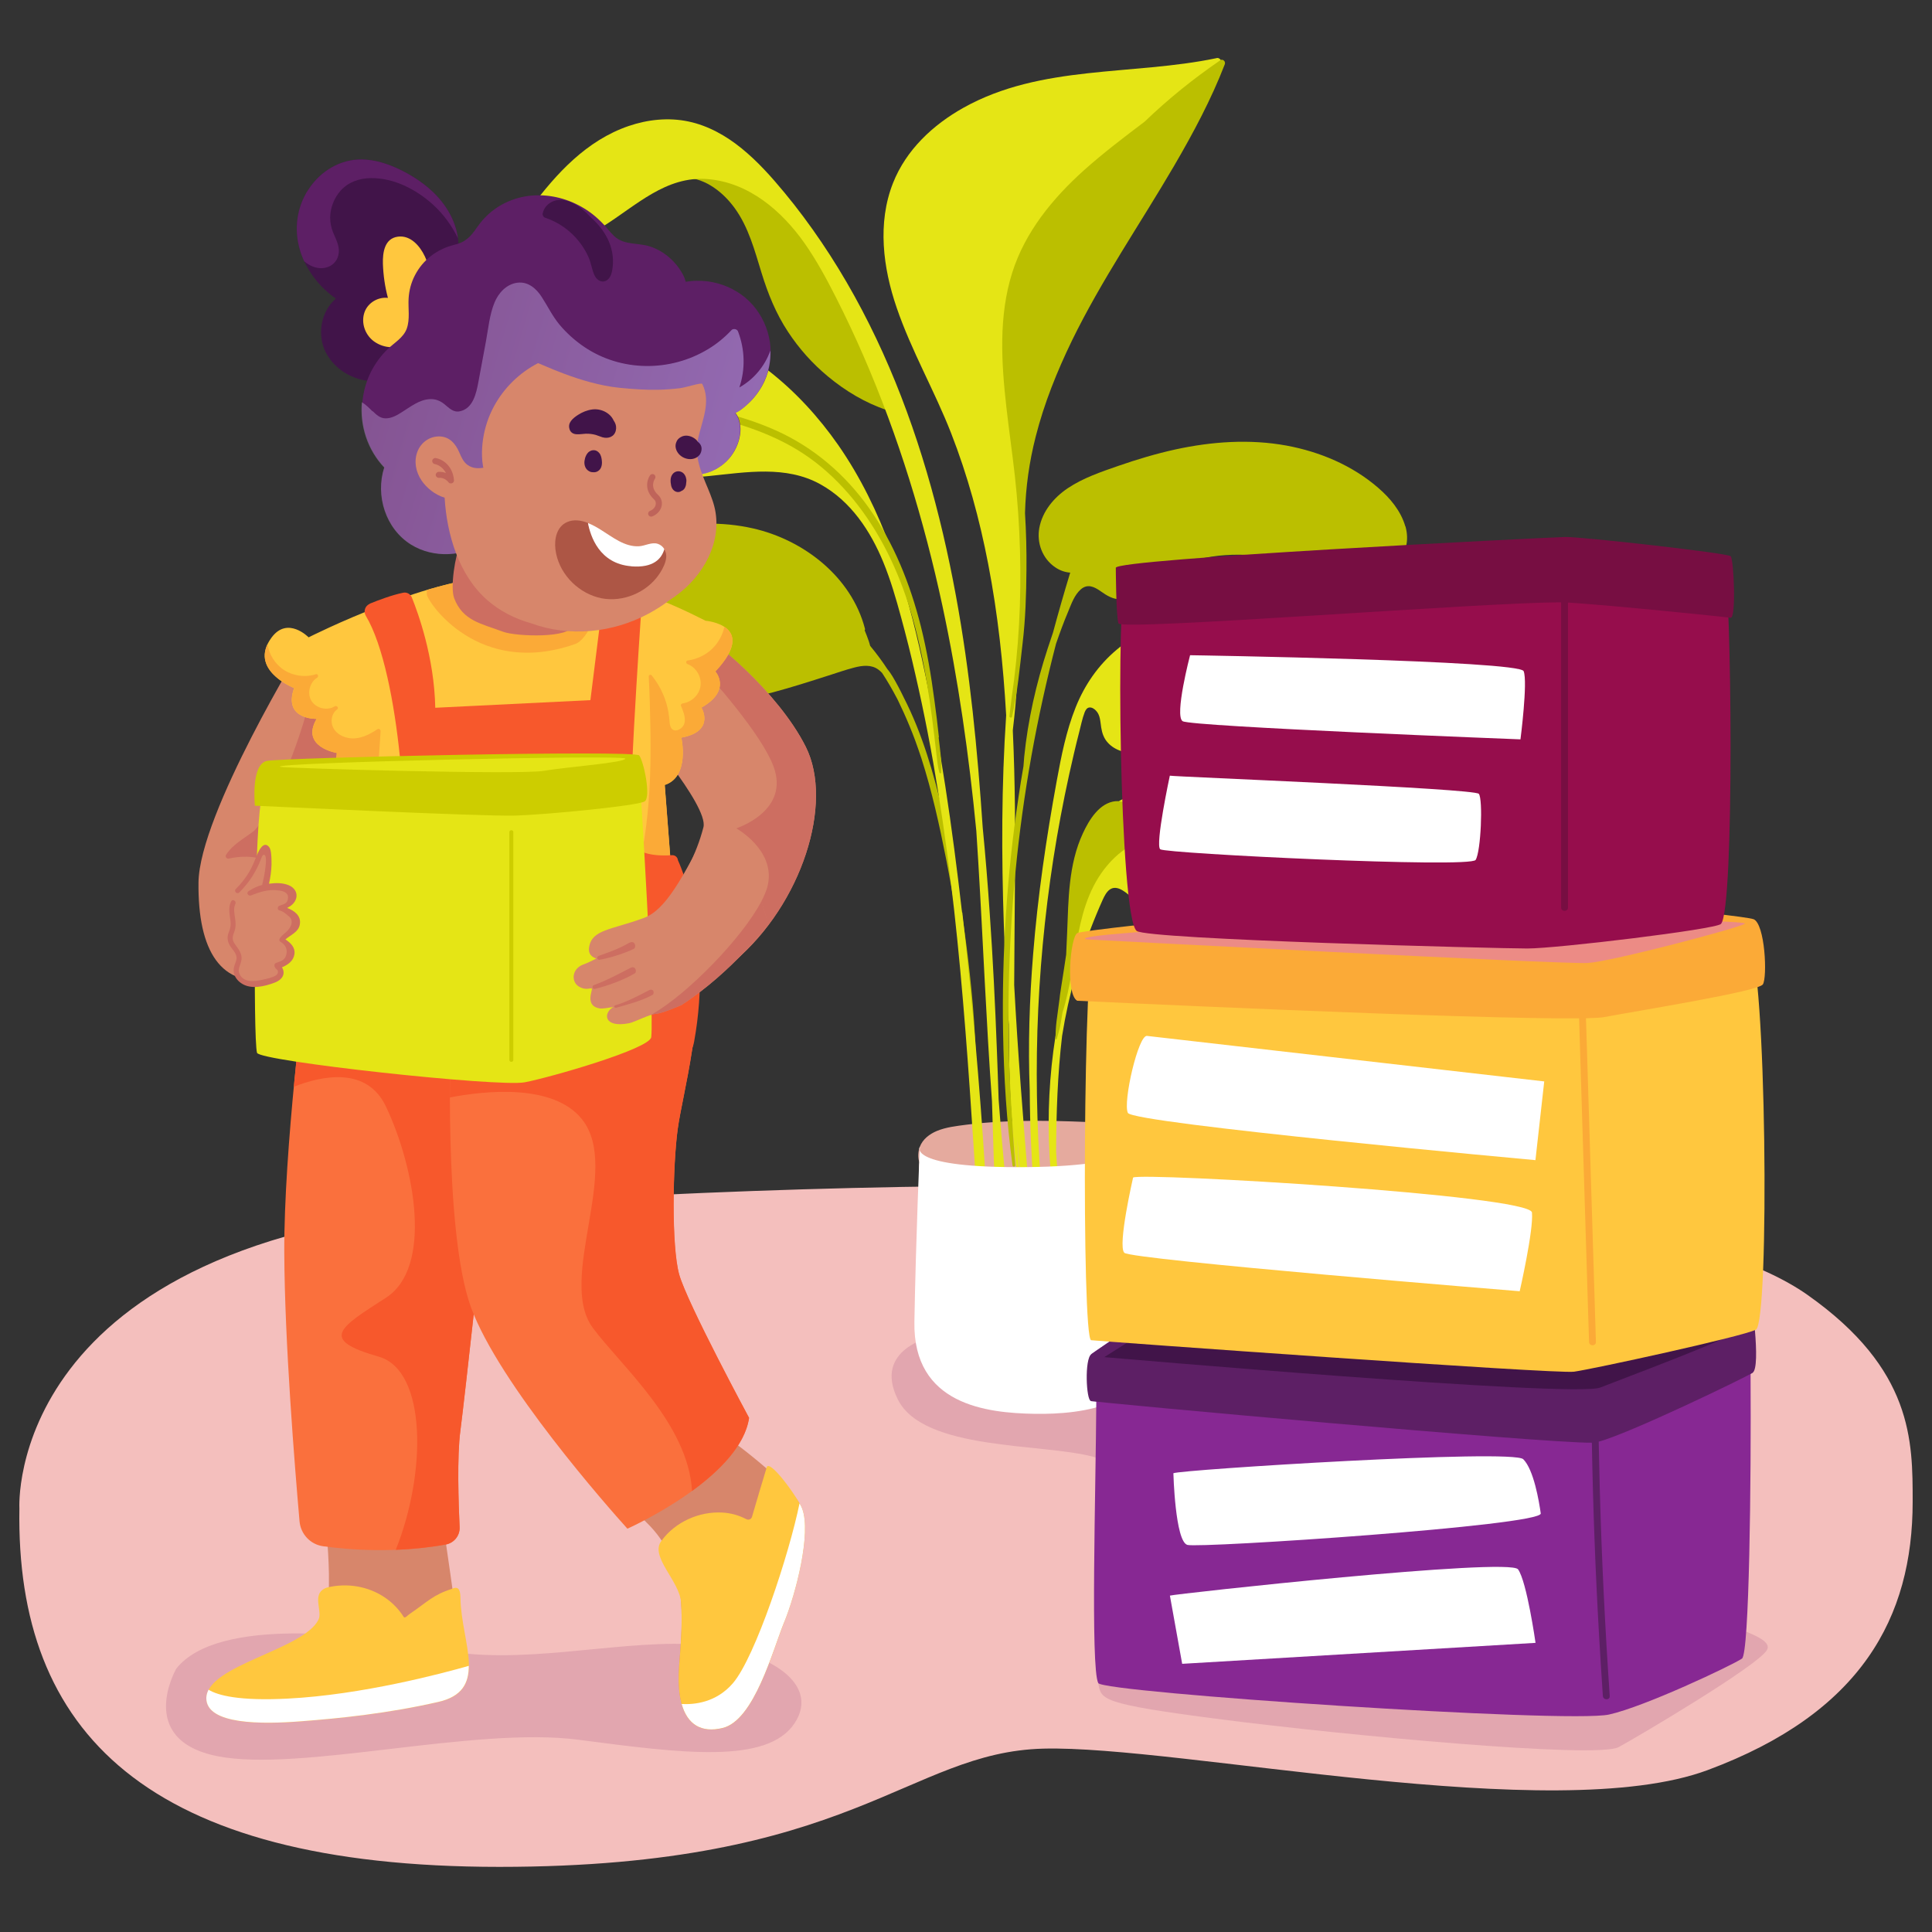 <svg width="200" height="200" viewBox="0 0 200 200" fill="none" xmlns="http://www.w3.org/2000/svg">
<rect x="0" y="0" width="200" height="200" fill="#333333" stroke="none"/>
<path d="M2.008 156.148C2.008 156.148 0.388 128.148 48.828 124.818C97.268 121.488 168.208 120.708 187.128 134.058C198.038 141.758 197.998 149.168 197.998 155.458C197.998 167.438 192.678 177.328 176.778 183.238C160.878 189.158 122.048 180.648 107.998 181.018C93.948 181.388 88.288 193.258 51.708 193.258C15.128 193.258 1.618 179.268 2.008 156.148Z" fill="#F4BFBD"/>
<g style="mix-blend-mode:multiply" opacity="0.2">
<path d="M18.248 172.738C18.248 172.738 13.998 180.098 22.498 181.798C30.998 183.498 49.118 178.688 59.878 180.098C70.638 181.508 79.418 182.648 82.248 178.398C85.078 174.148 79.138 170.468 71.208 170.188C63.278 169.908 53.648 172.458 45.438 170.758C37.228 169.058 22.498 167.358 18.248 172.738Z" fill="#9C4176"/>
</g>
<g style="mix-blend-mode:multiply" opacity="0.2">
<path d="M96.628 138.338C96.628 138.338 90.288 139.568 92.948 144.878C95.608 150.198 107.868 149.378 113.188 150.808C118.508 152.238 113.358 172.518 113.688 174.238C114.008 175.958 113.808 176.368 126.478 177.998C139.148 179.628 165.318 182.088 167.568 180.858C169.818 179.628 181.878 172.478 182.898 170.838C183.918 169.198 176.968 168.178 175.128 166.138C173.288 164.098 104.798 137.108 96.618 138.338H96.628Z" fill="#9C4176"/>
</g>
<path d="M117.808 116.628C117.358 116.428 116.858 116.368 116.368 116.328C115.768 116.288 115.158 116.268 114.558 116.238C113.348 116.178 112.138 116.128 110.918 116.088C108.498 116.008 106.068 115.988 103.648 116.118C102.418 116.178 101.198 116.278 99.978 116.438C98.978 116.568 97.918 116.688 96.978 117.078C96.218 117.398 95.518 117.928 95.218 118.718C95.028 119.228 94.998 119.828 95.178 120.348C95.158 120.448 95.138 120.558 95.138 120.658C95.078 121.548 95.628 122.278 96.408 122.658C97.258 123.078 98.258 123.108 99.188 123.188C104.048 123.608 108.958 123.678 113.798 122.998C115.548 122.758 117.718 122.338 118.698 120.688C119.498 119.348 119.408 117.308 117.808 116.608V116.628Z" fill="#E5AA9E"/>
<path d="M141.428 61.798C140.498 60.958 139.248 60.668 138.028 60.638C136.548 60.608 135.048 60.838 133.588 61.038C132.108 61.238 130.638 61.478 129.168 61.768C124.398 62.718 119.388 64.068 115.598 67.258C113.688 68.858 112.278 70.908 111.358 73.208C110.378 75.648 109.868 78.238 109.398 80.808C108.308 86.758 107.428 92.758 106.948 98.788C106.568 103.488 106.418 108.208 106.598 112.918C106.608 114.688 106.648 116.448 106.728 118.218C106.788 119.638 106.868 121.058 106.978 122.478C107.018 122.978 107.798 122.938 107.758 122.438C107.308 116.458 107.198 110.458 107.478 104.468C107.758 98.508 108.398 92.558 109.408 86.678C109.908 83.768 110.498 80.868 111.178 77.988C111.348 77.268 111.518 76.548 111.708 75.828C111.888 75.138 112.028 74.408 112.278 73.748C112.368 73.518 112.508 73.268 112.768 73.238C113.028 73.208 113.278 73.378 113.448 73.558C113.908 74.018 113.898 74.718 113.998 75.318C114.088 75.898 114.278 76.448 114.688 76.888C115.058 77.298 115.548 77.578 116.068 77.758C117.288 78.158 118.568 77.848 119.718 77.388C121.118 76.828 122.468 76.128 123.828 75.498C125.198 74.858 126.568 74.218 127.928 73.588C130.778 72.258 133.638 70.928 136.488 69.598C138.698 68.568 141.818 67.538 142.408 64.828C142.658 63.698 142.298 62.608 141.438 61.828L141.428 61.798Z" fill="#E5E515"/>
<path d="M92.228 41.918C91.718 40.778 91.258 39.608 90.748 38.468C90.228 37.288 89.688 36.118 89.138 34.948C88.058 32.648 86.928 30.368 85.758 28.108C83.768 24.288 81.638 19.868 77.538 17.928C75.418 16.928 72.768 16.568 70.628 17.728C70.218 17.948 70.488 18.608 70.928 18.408C70.948 18.398 70.978 18.388 70.998 18.378C73.078 18.488 74.878 19.918 76.058 21.548C77.498 23.528 78.128 25.958 78.838 28.258C79.498 30.408 80.328 32.458 81.568 34.338C82.708 36.078 84.108 37.648 85.718 38.978C87.498 40.458 89.558 41.698 91.768 42.438C92.078 42.548 92.368 42.228 92.238 41.928L92.228 41.918Z" fill="#BBBF00"/>
<path d="M104.198 123.028C103.868 119.958 103.608 116.888 103.378 113.808C103.318 112.118 103.268 110.418 103.198 108.728C103.018 103.998 102.788 99.278 102.458 94.558C102.258 91.588 102.018 88.618 101.728 85.648C101.188 77.618 100.418 69.598 98.958 61.678C97.368 53.038 95.008 44.528 91.388 36.508C89.588 32.528 87.488 28.688 85.038 25.068C83.838 23.298 82.558 21.568 81.188 19.918C79.838 18.288 78.418 16.698 76.768 15.358C75.168 14.058 73.318 13.008 71.278 12.578C69.208 12.138 67.058 12.368 65.068 13.048C60.728 14.538 57.588 17.958 54.928 21.538C54.338 22.328 53.788 23.138 53.238 23.958C53.048 23.918 52.878 24.148 53.008 24.308C52.988 24.328 52.978 24.358 52.958 24.378C52.858 24.528 53.078 24.678 53.188 24.538C53.208 24.518 53.218 24.498 53.238 24.468C56.118 26.288 59.778 25.098 62.438 23.428C65.828 21.308 68.938 18.188 73.248 18.538C77.518 18.888 80.918 21.818 83.288 25.178C84.528 26.948 85.558 28.858 86.538 30.788C87.548 32.778 88.498 34.798 89.388 36.848C92.998 45.148 95.658 53.868 97.558 62.708C99.208 70.398 100.308 78.188 101.068 86.018C101.138 87.068 101.208 88.128 101.268 89.178C101.768 97.448 102.088 105.728 102.688 113.988C102.748 115.908 102.808 117.828 102.868 119.758C102.898 120.918 103.008 122.068 103.118 123.228C103.138 123.438 103.488 123.448 103.498 123.228C103.498 123.178 103.498 123.128 103.498 123.078C103.498 123.108 103.498 123.138 103.498 123.168C103.548 123.608 104.228 123.458 104.178 123.018L104.198 123.028Z" fill="#E5E515"/>
<path d="M101.008 108.938C100.928 106.798 100.778 104.648 100.568 102.518C100.158 98.298 99.568 94.088 98.798 89.918C98.058 85.948 97.218 81.968 95.968 78.118C95.308 76.078 94.518 74.078 93.538 72.168C93.188 71.438 92.808 70.718 92.398 70.028C92.238 69.768 92.068 69.508 91.868 69.278C91.608 68.878 91.328 68.478 91.048 68.098C90.738 67.678 90.418 67.268 90.078 66.858C90.028 66.688 89.988 66.518 89.928 66.348C89.798 65.978 89.658 65.608 89.508 65.248C89.538 65.208 89.558 65.148 89.538 65.078C88.148 59.728 83.208 55.888 77.948 54.698C71.448 53.228 64.738 55.218 59.128 58.498C55.968 60.348 53.018 62.588 50.238 64.968C50.008 65.158 50.138 65.558 50.438 65.578C53.648 65.768 56.468 67.408 59.178 68.988C60.588 69.808 61.998 70.628 63.478 71.298C65.118 72.038 66.858 72.538 68.648 72.768C72.478 73.268 76.358 72.638 80.058 71.658C81.958 71.148 83.838 70.548 85.708 69.948C86.618 69.658 87.528 69.338 88.458 69.098C89.278 68.888 90.188 68.778 90.918 69.308C91.068 69.418 91.198 69.538 91.318 69.668C91.858 70.488 92.348 71.338 92.808 72.208C92.828 72.248 92.848 72.288 92.868 72.318C92.898 72.378 92.938 72.448 92.968 72.518C93.168 72.938 93.368 73.358 93.558 73.778C93.978 74.708 94.368 75.658 94.728 76.618C94.968 77.248 95.168 77.888 95.388 78.518C96.478 81.918 97.248 85.418 97.938 88.908C98.748 93.018 99.378 97.158 99.828 101.328C100.048 103.408 100.238 105.488 100.388 107.578C100.538 109.698 100.608 111.818 100.748 113.928C100.778 114.448 100.818 114.958 100.858 115.478C100.858 115.588 101.028 115.598 101.028 115.478C101.148 113.288 101.088 111.108 101.008 108.918V108.938Z" fill="#BBBF00"/>
<path d="M99.588 94.438C98.588 85.708 97.338 76.988 95.478 68.398C93.788 60.578 91.388 52.708 86.778 46.078C82.768 40.318 77.128 35.518 70.268 33.608C62.368 31.408 53.978 32.998 46.398 35.658C45.448 35.988 44.508 36.348 43.578 36.708C43.258 36.828 43.198 37.198 43.478 37.408C49.268 41.728 55.388 46.158 62.388 48.288C64.108 48.808 65.888 49.178 67.688 49.358C69.598 49.538 71.498 49.468 73.398 49.278C77.248 48.888 81.358 48.158 84.918 50.128C88.068 51.868 90.118 54.968 91.448 58.218C92.198 60.048 92.748 61.948 93.268 63.858C93.808 65.838 94.308 67.818 94.758 69.818C96.618 77.868 97.858 86.058 98.778 94.268C99.698 102.538 100.278 110.838 100.818 119.138C100.888 120.158 100.948 121.168 101.018 122.188C101.048 122.698 101.838 122.618 101.808 122.108C101.788 121.878 101.778 121.648 101.758 121.408C101.848 121.468 101.998 121.438 101.988 121.298C101.418 112.338 100.638 103.388 99.618 94.468L99.588 94.438Z" fill="#E5E515"/>
<path d="M97.198 76.328C97.058 75.038 96.908 73.758 96.728 72.478C96.388 69.908 95.958 67.358 95.328 64.838C94.228 60.488 92.558 56.248 89.948 52.578C87.478 49.098 84.218 46.298 80.298 44.548C76.308 42.758 71.958 42.008 67.688 41.248C65.568 40.868 63.438 40.488 61.338 39.998C60.258 39.748 59.188 39.448 58.128 39.108C57.058 38.768 56.038 38.338 54.988 37.928C54.398 37.698 53.838 37.438 53.278 37.138C53.178 37.088 53.078 37.258 53.178 37.318C54.068 37.848 54.968 38.368 55.918 38.788C56.948 39.238 57.998 39.618 59.068 39.958C61.148 40.608 63.278 41.088 65.408 41.498C69.698 42.338 74.068 42.988 78.188 44.498C80.168 45.228 82.078 46.168 83.798 47.398C85.508 48.618 87.028 50.098 88.358 51.728C91.088 55.078 92.988 59.058 94.238 63.178C95.708 68.018 96.378 73.058 96.938 78.078C97.008 78.718 97.078 79.338 97.238 79.968C97.268 80.078 97.438 80.088 97.448 79.968C97.488 78.758 97.308 77.548 97.168 76.338L97.198 76.328Z" fill="#BBBF00"/>
<path d="M125.938 6.018C117.228 7.838 107.768 6.668 99.748 11.148C96.578 12.918 93.798 15.518 92.448 18.938C90.808 23.078 91.408 27.728 92.818 31.838C94.348 36.318 96.738 40.438 98.458 44.838C100.168 49.218 101.408 53.768 102.298 58.388C103.298 63.558 103.858 68.798 104.158 74.048C103.668 81.288 103.668 88.558 103.918 95.808C104.038 99.228 104.218 102.638 104.428 106.048C104.438 109.938 104.518 113.828 104.888 117.688C105.018 119.108 105.158 120.528 105.318 121.948C105.338 122.118 105.588 122.088 105.578 121.918C105.468 120.518 105.378 119.118 105.298 117.708C105.348 118.358 105.408 119.018 105.458 119.668C105.548 120.698 105.638 121.728 105.728 122.768C105.768 123.248 106.528 123.288 106.488 122.808C105.918 115.868 105.358 108.928 104.988 101.968C104.998 98.398 105.048 94.828 105.068 91.258C105.108 86.068 105.088 80.868 104.848 75.688C104.848 75.588 104.848 75.498 104.868 75.398C106.268 63.698 105.288 46.808 107.128 39.218C108.938 31.758 108.898 34.618 111.798 27.518C114.758 20.268 121.758 16.108 125.148 9.048C125.558 8.198 125.968 7.348 126.378 6.498C126.508 6.238 126.208 5.948 125.948 6.008L125.938 6.018Z" fill="#E5E515"/>
<path d="M126.298 6.258C123.538 8.148 120.918 10.258 118.498 12.588C116.358 14.208 114.218 15.828 112.218 17.618C108.958 20.548 106.108 24.018 104.778 28.248C103.368 32.738 103.658 37.528 104.178 42.138C104.448 44.518 104.788 46.878 105.058 49.258C105.338 51.818 105.518 54.388 105.588 56.958C105.738 62.058 105.468 67.168 104.728 72.218C104.638 72.858 104.578 73.498 104.498 74.138C104.478 74.288 104.728 74.348 104.768 74.198C105.338 71.688 105.558 69.148 105.858 66.598C106.158 64.078 106.238 61.518 106.258 58.978C106.278 57.018 106.228 55.068 106.108 53.118C106.178 50.448 106.548 47.798 107.218 45.188C108.088 41.758 109.418 38.458 110.958 35.278C114.028 28.978 118.018 23.198 121.548 17.158C123.518 13.778 125.378 10.308 126.788 6.658C126.908 6.348 126.568 6.048 126.278 6.248L126.298 6.258Z" fill="#BBBF00"/>
<path d="M145.478 54.488C145.008 52.878 143.908 51.568 142.658 50.488C139.988 48.178 136.638 46.768 133.188 46.128C129.368 45.428 125.438 45.708 121.668 46.528C119.668 46.968 117.698 47.558 115.768 48.228C113.978 48.848 112.118 49.478 110.538 50.538C109.108 51.498 107.908 52.918 107.588 54.658C107.308 56.208 107.908 57.828 109.238 58.728C109.708 59.048 110.228 59.238 110.788 59.278C110.158 61.338 109.568 63.398 109.008 65.478C108.818 66.038 108.628 66.598 108.448 67.158C107.268 70.758 106.408 74.548 106.028 78.318C105.998 78.658 105.968 78.988 105.948 79.328C105.758 80.398 105.588 81.478 105.428 82.558C104.228 90.608 103.698 98.748 103.838 106.888C103.918 111.488 104.198 116.098 104.818 120.658C104.838 120.818 105.118 120.788 105.098 120.628C104.798 116.538 104.518 112.438 104.428 108.338C104.338 104.318 104.428 100.288 104.658 96.268C105.118 88.218 106.218 80.198 107.958 72.318C108.378 70.418 108.828 68.528 109.318 66.648C109.708 65.508 110.128 64.368 110.598 63.258C110.918 62.478 111.238 61.568 111.898 60.998C112.588 60.408 113.278 60.738 113.928 61.198C114.578 61.658 115.228 62.068 116.058 62.038C116.878 62.008 117.628 61.578 118.278 61.118C118.978 60.618 119.608 60.028 120.318 59.538C121.038 59.048 121.818 58.658 122.628 58.348C126.258 56.978 130.218 57.358 133.948 58.018C135.918 58.368 137.878 58.818 139.868 59.078C141.328 59.268 143.028 59.318 144.288 58.428C145.578 57.518 145.908 55.938 145.488 54.478L145.478 54.488Z" fill="#BBBF00"/>
<path d="M143.688 85.878C143.358 84.128 141.708 83.198 140.128 82.728C139.238 82.468 138.328 82.328 137.418 82.188C136.238 82.008 135.048 81.858 133.858 81.738C131.428 81.478 128.988 81.328 126.548 81.278C124.508 81.238 122.388 81.168 120.358 81.518C119.898 81.568 119.428 81.638 118.968 81.738C117.138 82.128 115.398 82.968 114.078 84.288C112.738 85.618 111.868 87.388 111.418 89.198C111.118 90.388 110.998 91.608 110.988 92.828C110.988 93.458 111.008 94.088 111.058 94.718C111.098 95.198 111.188 95.658 111.288 96.118C110.698 98.578 110.198 101.068 109.818 103.578C109.708 104.308 109.608 105.038 109.518 105.768C108.778 109.778 108.468 113.858 108.578 117.928C108.608 119.018 108.668 120.108 108.758 121.198C108.798 121.648 109.508 121.648 109.468 121.198C109.408 120.538 109.368 119.878 109.328 119.218C109.348 115.218 109.478 111.218 109.948 107.238C110.638 102.928 111.818 98.698 113.498 94.658C113.708 94.148 113.928 93.638 114.158 93.128C114.328 92.758 114.538 92.338 114.878 92.088C115.718 91.488 116.718 92.568 117.338 93.028C118.908 94.188 120.748 94.938 122.668 95.308C126.888 96.118 131.158 95.118 135.058 93.508C136.088 93.078 137.098 92.618 138.098 92.128C139.058 91.658 140.028 91.188 140.938 90.628C142.548 89.628 144.068 87.888 143.688 85.848V85.878Z" fill="#E5E515"/>
<path d="M141.218 85.768C137.928 82.658 132.988 81.638 128.668 82.838C128.008 83.018 127.358 83.268 126.728 83.558C127.078 83.078 127.428 82.608 127.788 82.138C127.938 81.938 127.818 81.698 127.588 81.638C124.558 80.828 121.178 81.478 118.628 83.288C118.198 83.588 117.798 83.928 117.418 84.298C117.368 84.128 117.298 83.968 117.208 83.818C116.838 83.238 116.178 82.878 115.488 82.938C113.808 83.098 112.728 84.898 112.098 86.268C110.598 89.498 110.608 93.118 110.468 96.598C110.438 97.338 110.408 98.088 110.368 98.828C110.288 99.378 110.208 99.928 110.118 100.478C109.998 101.248 109.658 103.358 109.688 103.368C109.668 103.538 109.458 105.078 109.378 105.678C109.298 106.298 109.268 106.908 109.268 107.538C109.268 107.618 109.378 107.618 109.398 107.538C109.568 106.978 109.718 106.428 109.818 105.848C109.878 105.508 109.938 105.158 109.988 104.818C111.668 99.598 111.008 93.438 114.988 89.178C119.008 84.868 125.538 86.018 130.728 86.758C134.178 87.258 137.778 87.598 141.128 86.388C141.408 86.288 141.418 85.948 141.228 85.768H141.218Z" fill="#BBBF00"/>
<path d="M95.218 118.718C95.218 118.718 93.838 120.928 106.268 120.818C118.698 120.708 118.888 117.978 118.888 117.978C118.888 117.978 120.008 131.008 119.858 138.258C119.698 145.508 112.118 146.438 107.118 146.358C102.128 146.278 94.508 145.428 94.658 136.838C94.808 128.238 95.218 118.718 95.218 118.718Z" fill="white"/>
<path d="M34.008 165.068C37.088 164.398 40.018 166.228 41.908 168.768C42.348 168.318 43.348 167.488 43.868 167.138C44.848 166.468 45.908 165.958 46.978 165.468C46.588 162.618 45.738 156.878 45.738 156.878L33.788 158.448C33.788 158.448 34.188 162.478 34.008 165.068Z" fill="#D7866B"/>
<path d="M46.818 164.468C44.818 165.098 44.288 165.798 42.418 167.068C42.188 167.218 41.918 167.578 41.788 167.378C41.298 166.608 40.658 165.938 39.908 165.418C38.118 164.178 35.878 163.838 33.828 164.348C32.158 164.948 33.428 166.738 32.968 167.668C31.408 170.808 21.408 172.378 21.368 175.778C21.338 178.568 27.158 178.508 31.138 178.198C35.118 177.898 40.158 177.388 45.398 176.188C50.638 174.988 47.768 170.128 47.668 165.488C47.658 164.828 47.588 164.118 46.828 164.458L46.818 164.468Z" fill="#FFC73E"/>
<path d="M48.528 172.448C45.768 173.238 37.458 175.448 29.798 175.838C24.748 176.098 22.548 175.508 21.588 174.918C21.448 175.188 21.368 175.468 21.358 175.768C21.328 178.558 27.148 178.498 31.128 178.188C35.108 177.888 40.148 177.378 45.388 176.178C47.858 175.608 48.528 174.228 48.528 172.438V172.448Z" fill="white"/>
<path d="M31.578 101.968C31.578 101.968 29.378 118.908 29.428 129.678C29.468 138.928 30.508 151.778 31.008 157.488C31.128 158.818 32.138 159.888 33.458 160.068C36.158 160.438 40.968 160.818 46.138 159.888C46.998 159.728 47.618 158.968 47.578 158.098C47.468 155.648 47.298 150.778 47.658 148.108C48.138 144.448 50.148 125.928 50.148 125.928L51.458 103.258L31.578 101.968Z" fill="#FA703D"/>
<path d="M31.578 101.968C31.578 101.968 30.978 106.568 30.418 112.498C33.398 111.328 37.988 110.398 39.958 114.558C42.988 120.968 44.798 131.218 39.958 134.338C35.118 137.458 32.998 138.668 39.198 140.438C44.188 141.858 44.168 152.468 40.968 160.438C42.598 160.378 44.348 160.208 46.138 159.888C46.998 159.738 47.618 158.968 47.578 158.098C47.468 155.648 47.298 150.778 47.658 148.108C48.138 144.448 50.148 125.928 50.148 125.928L51.458 103.258L31.578 101.968Z" fill="#F7582C"/>
<path d="M74.798 148.428C74.798 148.428 82.068 153.608 83.038 156.168C84.008 158.728 82.368 165.018 81.178 167.928C79.988 170.838 78.078 178.098 74.798 178.888C71.518 179.668 69.938 177.308 70.308 172.398C70.688 167.488 71.278 161.808 66.918 157.598C62.558 153.398 74.798 148.428 74.798 148.428Z" fill="#D7866B"/>
<path d="M83.038 156.168C82.618 155.058 79.468 150.688 79.338 152.008C78.828 153.668 78.338 155.348 77.848 157.018C77.768 157.278 77.488 157.388 77.248 157.258C76.478 156.858 75.628 156.618 74.758 156.578C72.378 156.448 69.888 157.558 68.488 159.488C67.198 161.088 70.328 163.628 70.498 165.838C70.668 168.048 70.468 170.288 70.308 172.398C69.928 177.308 71.518 179.668 74.798 178.888C78.078 178.108 79.988 170.838 81.178 167.928C82.368 165.018 84.008 158.728 83.038 156.168Z" fill="#FFC73E"/>
<path d="M81.178 167.928C82.368 165.018 84.008 158.728 83.038 156.168C82.988 156.028 82.888 155.838 82.768 155.618C81.718 160.798 78.198 171.538 75.868 174.248C74.128 176.268 71.858 176.468 70.568 176.398C71.168 178.518 72.598 179.408 74.798 178.878C78.078 178.098 79.988 170.828 81.178 167.918V167.928Z" fill="white"/>
<path d="M46.678 106.658C46.678 106.658 45.858 127.458 48.768 135.368C51.678 143.278 62.938 156.018 64.948 158.248C64.948 158.248 76.608 153.068 77.538 146.778C77.538 146.778 71.118 134.878 70.298 131.918C69.488 128.958 69.638 120.668 70.148 116.898C70.658 113.128 73.048 105.028 71.818 98.418C70.588 91.808 55.588 85.518 46.668 106.648L46.678 106.658Z" fill="#FA703D"/>
<path d="M77.548 146.778C77.548 146.778 71.128 134.878 70.308 131.918C69.498 128.958 69.648 120.668 70.158 116.898C70.668 113.128 73.058 105.028 71.828 98.418C70.598 91.808 55.598 85.518 46.678 106.648C46.678 106.648 46.568 109.558 46.568 113.608C50.218 112.908 57.288 112.138 60.258 115.878C64.348 121.028 57.638 132.398 61.368 137.458C64.218 141.318 71.258 147.378 71.638 154.348C74.428 152.318 77.118 149.668 77.548 146.778Z" fill="#F7582C"/>
<path d="M72.818 65.888C73.438 65.888 80.508 71.498 83.418 77.318C86.328 83.138 82.998 93.588 76.038 99.488C69.078 105.378 67.418 94.988 67.418 94.988C67.418 94.988 71.318 91.428 72.818 85.638C73.398 83.388 65.748 74.618 65.748 74.618L72.818 65.888Z" fill="#D7866B"/>
<path d="M83.418 77.328C80.508 71.508 73.438 65.898 72.818 65.898L71.368 67.688C74.048 70.588 78.798 75.998 80.058 79.298C81.838 83.968 76.218 85.748 76.218 85.748C76.218 85.748 80.198 87.948 79.508 91.508C79.048 93.908 75.668 98.108 72.258 101.308C73.298 101.278 74.548 100.768 76.038 99.498C82.998 93.608 86.328 83.148 83.418 77.328Z" fill="#CD6E61"/>
<path d="M31.478 66.568C31.478 66.568 20.628 84.228 20.548 91.358C20.468 98.478 22.908 102.318 28.138 101.338C33.368 100.358 40.758 75.478 40.758 75.478L31.478 66.578V66.568Z" fill="#D7866B"/>
<path d="M33.978 93.668C35.718 90.008 37.348 85.668 38.578 82.148C38.608 80.718 38.618 79.168 38.618 77.498C38.618 75.638 38.408 74.118 38.078 72.898L34.128 69.108C33.238 69.398 32.478 70.358 32.178 71.878C31.218 76.678 27.638 85.108 26.138 86.138C24.298 87.388 23.888 87.768 23.408 88.478C23.278 88.678 23.458 88.928 23.688 88.878C25.788 88.428 26.938 88.908 26.938 88.908L27.928 90.818C27.928 90.818 31.328 92.728 33.998 93.668H33.978Z" fill="#CD6E61"/>
<path d="M33.268 94.018L34.868 77.948C34.868 77.948 31.068 77.328 32.778 74.418C32.778 74.418 29.268 74.518 30.448 71.228C30.448 71.228 25.618 69.328 28.128 65.978C29.788 63.758 31.948 65.978 31.948 65.978C31.948 65.978 45.108 59.298 52.758 59.668C60.418 60.038 64.078 59.698 73.038 64.258C73.038 64.258 78.558 64.698 74.048 69.508C74.048 69.508 75.788 71.448 72.608 73.248C72.608 73.248 74.088 75.708 70.528 76.358C70.528 76.358 71.448 80.408 68.808 81.258L69.558 91.018C69.558 91.018 43.598 99.578 33.268 93.998V94.018Z" fill="#FFC73E"/>
<path d="M39.068 75.488C38.198 76.078 37.148 76.588 36.068 76.398C35.178 76.238 34.338 75.608 34.328 74.638C34.328 74.168 34.508 73.718 34.898 73.438C35.118 73.288 34.858 72.988 34.648 73.118C33.868 73.608 32.718 73.328 32.238 72.548C31.758 71.768 32.068 70.618 32.838 70.148C33.008 70.038 32.918 69.728 32.708 69.798C31.768 70.098 30.728 70.018 29.828 69.598C28.798 69.108 28.048 68.158 27.768 67.048C27.738 66.928 27.718 66.798 27.698 66.678C26.278 69.598 30.448 71.228 30.448 71.228C29.278 74.518 32.778 74.418 32.778 74.418C31.068 77.328 34.868 77.948 34.868 77.948L33.268 94.018C34.618 94.748 36.238 95.238 38.038 95.528C38.078 95.188 38.088 94.848 38.118 94.528C38.198 93.398 38.268 92.258 38.348 91.128C38.658 86.548 38.978 81.968 39.288 77.378C39.328 76.818 39.368 76.268 39.398 75.708C39.408 75.528 39.238 75.378 39.068 75.488Z" fill="#FBAA37"/>
<path d="M74.988 64.898C74.828 65.578 74.528 66.228 74.078 66.778C73.368 67.658 72.298 68.228 71.178 68.378C70.988 68.408 70.998 68.678 71.158 68.738C72.058 69.078 72.648 70.048 72.518 71.008C72.398 71.918 71.598 72.688 70.698 72.808C70.578 72.828 70.438 72.928 70.498 73.078C70.748 73.678 71.128 74.568 70.708 75.168C70.468 75.518 69.878 75.818 69.538 75.438C69.358 75.238 69.328 74.928 69.308 74.668C69.278 74.358 69.248 74.048 69.198 73.738C69.088 73.088 68.898 72.458 68.638 71.858C68.338 71.158 67.938 70.508 67.458 69.908C67.368 69.798 67.148 69.868 67.158 70.018C67.248 71.788 67.298 73.558 67.328 75.318C67.358 77.058 67.358 78.798 67.288 80.538C67.158 83.808 66.808 87.068 66.018 90.248C65.848 90.918 65.668 91.578 65.458 92.238C67.988 91.538 69.568 91.018 69.568 91.018L68.818 81.258C71.448 80.408 70.538 76.358 70.538 76.358C74.108 75.698 72.618 73.248 72.618 73.248C75.798 71.448 74.058 69.508 74.058 69.508C76.528 66.868 75.988 65.538 74.998 64.888L74.988 64.898Z" fill="#FBAA37"/>
<path d="M44.188 61.078C44.178 61.238 44.178 61.398 44.188 61.558C44.268 62.288 49.478 70.178 59.518 66.678C61.028 66.148 61.758 62.888 63.038 61.938C63.468 61.618 63.898 61.238 64.178 60.778C60.468 59.868 57.328 59.898 52.748 59.678C50.258 59.558 47.188 60.178 44.178 61.078H44.188Z" fill="#FBAA37"/>
<path d="M38.258 62.498C39.188 62.118 40.598 61.588 41.738 61.358C42.108 61.278 42.488 61.488 42.628 61.838C43.268 63.418 44.958 68.038 45.058 73.268L61.118 72.478L62.598 60.638C62.668 60.108 63.178 59.768 63.688 59.898C64.278 60.048 65.038 60.278 65.688 60.568C66.198 60.798 66.508 61.308 66.468 61.868C66.178 66.078 64.928 84.918 65.318 86.888C65.658 88.608 68.368 88.618 69.568 88.528C69.878 88.508 70.148 88.738 70.178 89.048C70.178 89.048 73.868 96.738 71.858 107.818C69.848 118.898 31.598 102.018 31.598 102.018C31.598 102.018 32.118 96.268 33.138 91.828C33.268 91.238 33.738 90.798 34.338 90.828C36.478 90.928 40.168 91.188 41.238 89.808C42.558 88.108 41.468 69.688 37.868 63.748C37.598 63.298 37.788 62.708 38.278 62.508L38.258 62.498Z" fill="#F7582C"/>
<path d="M66.278 81.288C66.278 81.288 67.728 104.028 67.418 107.358C67.308 108.558 57.028 111.518 54.328 112.038C51.628 112.558 26.868 109.858 26.608 108.988C26.188 107.638 26.328 83.818 27.158 82.568C27.988 81.318 66.288 81.288 66.288 81.288H66.278Z" fill="#E5E515"/>
<path d="M26.398 83.408C26.738 83.408 49.968 84.538 53.368 84.428C56.768 84.318 66.058 83.408 66.738 82.958C67.418 82.508 66.628 78.768 66.168 78.198C65.718 77.628 29.338 78.428 27.638 78.768C25.938 79.108 26.388 83.418 26.388 83.418L26.398 83.408Z" fill="#CDCD00"/>
<path d="M28.988 79.378C29.408 79.528 53.728 80.228 56.268 79.798C58.808 79.378 64.728 78.948 64.728 78.528C64.728 78.108 27.828 78.948 28.988 79.378Z" fill="#E5E515"/>
<path d="M52.728 86.138V109.728C52.728 109.988 53.138 109.988 53.138 109.728V86.138C53.138 85.878 52.728 85.878 52.728 86.138Z" fill="#CDCD00"/>
<path d="M73.708 84.858C70.638 91.088 68.828 94.238 66.648 95.028C63.208 96.288 61.268 96.218 60.978 98.068C60.878 98.728 61.228 99.058 61.728 99.228C61.238 99.478 60.768 99.708 60.398 99.838C59.178 100.278 59.118 101.618 59.898 102.108C60.678 102.598 61.168 102.208 61.268 102.348C61.368 102.498 60.488 104.148 62.108 104.398C62.328 104.428 62.888 104.348 63.488 104.248C62.398 104.878 62.498 106.448 65.148 105.918C65.668 105.818 67.278 104.978 67.938 104.938C68.598 104.898 70.548 104.038 70.548 104.038C75.818 100.618 79.508 95.698 79.508 95.698C79.508 95.698 75.638 80.918 73.688 84.858H73.708Z" fill="#D7866B"/>
<path d="M65.048 97.648C64.078 98.208 63.028 98.578 61.968 98.958C61.728 99.048 61.818 99.388 62.078 99.348C62.928 99.218 64.608 98.728 65.638 98.208C65.868 98.088 65.798 97.208 65.038 97.648H65.048Z" fill="#CD6E61"/>
<path d="M65.258 100.198C64.018 100.838 62.798 101.498 61.478 101.978C61.238 102.068 61.328 102.428 61.588 102.368C62.778 102.088 64.488 101.488 65.718 100.758C65.948 100.628 65.818 99.908 65.258 100.198Z" fill="#CD6E61"/>
<path d="M67.148 102.528C66.118 103.068 64.838 103.738 63.718 104.058C63.468 104.128 63.588 104.388 63.838 104.308C64.988 103.978 66.508 103.578 67.548 102.988C67.778 102.858 67.678 102.238 67.148 102.528Z" fill="#CD6E61"/>
<path d="M79.528 95.698C79.528 95.698 79.268 94.688 78.838 93.268C76.828 97.138 71.098 102.948 67.578 104.948C67.508 104.988 67.448 105.028 67.378 105.068C67.598 104.998 67.798 104.948 67.948 104.938C68.608 104.898 70.558 104.038 70.558 104.038C75.828 100.618 79.518 95.698 79.518 95.698H79.528Z" fill="#CD6E61"/>
<path d="M27.578 91.638C27.578 91.638 27.988 91.598 29.028 91.698C30.428 91.828 30.558 92.918 30.248 93.268C29.938 93.618 29.328 93.968 29.328 93.968C29.328 93.968 30.728 94.318 30.768 95.328C30.808 96.338 29.198 97.248 29.198 97.248C29.198 97.248 30.338 97.768 30.338 98.778C30.338 99.788 28.768 100.048 28.768 100.048C28.768 100.048 29.508 100.398 28.938 101.098C28.368 101.798 26.748 102.058 25.618 101.798C24.478 101.538 23.698 100.398 23.078 98.128C22.468 95.858 22.688 93.358 23.468 92.748C24.248 92.138 25.388 91.738 26.088 90.338C26.788 88.938 26.788 87.848 27.358 87.848C27.928 87.848 28.058 89.728 27.878 90.558C27.708 91.388 27.568 91.638 27.568 91.638H27.578Z" fill="#D7866B"/>
<path d="M29.748 93.978C30.158 93.768 30.518 93.478 30.658 92.998C30.828 92.378 30.448 91.868 29.888 91.638C29.268 91.378 28.528 91.388 27.878 91.478C27.878 91.478 27.858 91.478 27.848 91.478C27.998 90.828 28.088 90.168 28.108 89.498C28.108 89.138 28.108 88.768 28.068 88.408C28.038 88.128 28.008 87.838 27.808 87.628C27.258 87.058 26.788 88.068 26.618 88.468C26.368 89.078 26.138 89.688 25.798 90.258C25.408 90.908 24.948 91.498 24.408 92.028C24.178 92.258 24.538 92.618 24.768 92.388C25.278 91.878 25.738 91.318 26.128 90.708C26.508 90.098 26.768 89.568 27.028 88.898C27.098 88.718 27.158 88.498 27.318 88.488C27.798 88.468 27.348 90.778 27.148 91.568C27.148 91.578 27.148 91.598 27.148 91.608C26.588 91.748 26.228 91.948 25.738 92.248C25.458 92.418 25.688 92.808 25.998 92.688C26.838 92.358 27.758 92.028 28.858 92.178C29.258 92.228 29.818 92.378 29.818 92.878C29.818 93.518 29.428 93.588 28.938 93.758C28.708 93.838 28.678 94.188 28.938 94.248C29.358 94.358 29.578 94.598 29.928 94.878C30.258 95.148 30.268 95.598 30.028 95.988C29.698 96.538 29.388 96.598 28.988 97.098C28.888 97.228 28.888 97.408 29.038 97.498C29.468 97.748 29.758 98.138 29.658 98.728C29.538 99.398 29.118 99.488 28.568 99.688C28.308 99.778 28.388 100.168 28.628 100.338C28.888 100.518 28.758 100.838 28.598 100.948C28.228 101.198 27.708 101.298 27.278 101.398C26.418 101.608 25.188 101.768 24.778 100.788C24.588 100.328 24.868 99.948 24.968 99.508C25.058 99.138 24.988 98.798 24.818 98.478C24.658 98.168 24.418 97.908 24.238 97.608C23.998 97.198 24.088 96.898 24.248 96.468C24.428 96.008 24.408 95.548 24.338 95.068C24.268 94.578 24.138 94.038 24.368 93.568C24.508 93.278 24.078 93.018 23.928 93.308C23.688 93.788 23.708 94.288 23.788 94.808C23.828 95.098 23.878 95.388 23.878 95.678C23.878 95.998 23.778 96.248 23.668 96.538C23.488 97.008 23.538 97.438 23.788 97.868C24.008 98.238 24.398 98.588 24.478 99.028C24.538 99.318 24.388 99.598 24.298 99.868C24.208 100.118 24.168 100.358 24.198 100.618C24.258 101.098 24.568 101.508 24.968 101.778C25.958 102.468 27.378 102.118 28.418 101.728C28.868 101.558 29.338 101.238 29.358 100.708C29.358 100.498 29.298 100.298 29.188 100.138C29.798 99.878 30.368 99.488 30.478 98.788C30.588 98.088 30.088 97.598 29.548 97.248C30.098 96.768 30.908 96.488 31.038 95.698C31.198 94.798 30.478 94.278 29.728 93.988L29.748 93.978Z" fill="#CD6E61"/>
<path d="M31.058 25.878C31.668 27.928 33.028 29.698 34.768 30.908C33.198 32.268 32.778 34.718 33.768 36.558C34.798 38.478 36.978 39.578 39.128 39.478C41.448 39.368 43.508 38.128 44.968 36.378C46.518 34.528 47.618 32.048 47.648 29.618C47.658 28.788 47.518 27.928 47.238 27.138C48.028 24.348 46.688 21.578 44.628 19.698C43.648 18.808 42.498 18.078 41.298 17.508C40.108 16.938 38.808 16.528 37.478 16.508C35.188 16.468 33.138 17.748 31.918 19.638C30.718 21.498 30.428 23.758 31.058 25.878Z" fill="#411449"/>
<path d="M31.918 19.638C33.138 17.738 35.198 16.468 37.478 16.508C38.808 16.528 40.108 16.948 41.298 17.508C42.498 18.078 43.648 18.808 44.628 19.698C46.078 21.008 47.158 22.768 47.408 24.668C46.768 23.358 45.898 22.148 44.808 21.168C43.068 19.598 40.758 18.398 38.358 18.438C37.178 18.458 36.058 18.848 35.258 19.738C34.588 20.488 34.188 21.518 34.178 22.518C34.178 23.038 34.278 23.538 34.468 24.028C34.668 24.528 34.938 25.018 35.038 25.558C35.258 26.708 34.548 27.688 33.358 27.758C32.668 27.798 32.038 27.498 31.498 27.058C31.318 26.678 31.168 26.288 31.048 25.878C30.418 23.758 30.708 21.498 31.908 19.638H31.918Z" fill="#5D1F65"/>
<path d="M38.698 35.328C39.788 36.128 41.218 36.118 42.378 35.498C43.508 34.898 44.338 33.788 44.688 32.558C44.988 31.498 45.028 30.228 44.508 29.228C44.598 28.308 44.328 27.288 43.978 26.538C43.478 25.478 42.508 24.328 41.198 24.498C39.798 24.678 39.608 26.148 39.638 27.298C39.678 28.498 39.848 29.688 40.158 30.838C39.158 30.718 38.098 31.318 37.738 32.308C37.348 33.398 37.778 34.648 38.698 35.328Z" fill="#FFC73E"/>
<path d="M39.798 48.378C38.868 51.288 39.938 54.728 42.588 56.368C44.898 57.798 48.088 57.648 50.268 56.028C51.488 55.118 52.308 53.738 53.628 52.948C54.868 52.198 56.378 52.038 57.808 52.088C60.998 52.218 64.228 53.488 67.388 52.418C68.668 51.978 69.818 51.168 70.458 49.958C70.628 49.648 70.758 49.318 70.848 48.988C72.588 49.508 74.568 48.668 75.648 47.258C76.218 46.508 76.598 45.578 76.648 44.628C76.678 44.018 76.548 43.258 76.138 42.748C76.708 42.478 77.218 42.018 77.638 41.608C78.248 40.998 78.748 40.288 79.118 39.508C80.338 36.888 79.828 33.768 77.948 31.598C76.998 30.498 75.698 29.718 74.308 29.338C73.588 29.138 72.838 29.048 72.088 29.068C71.728 29.068 71.358 29.108 70.998 29.168H70.988C70.918 28.918 70.828 28.668 70.698 28.428C70.458 27.968 70.148 27.538 69.798 27.158C69.118 26.408 68.208 25.798 67.238 25.498C66.028 25.118 64.608 25.388 63.608 24.468C63.188 24.078 62.848 23.608 62.458 23.198C62.098 22.818 61.718 22.468 61.308 22.148C58.378 19.888 54.218 19.448 51.148 21.698C50.418 22.228 49.838 22.868 49.328 23.608C49.028 24.038 48.748 24.428 48.328 24.748C47.908 25.078 47.518 25.228 47.008 25.348C45.248 25.788 43.788 26.878 42.948 28.508C42.558 29.258 42.348 30.068 42.298 30.908C42.238 31.928 42.458 33.028 42.108 34.018C41.768 34.948 40.848 35.458 40.168 36.108C39.448 36.788 38.858 37.598 38.408 38.478C36.778 41.728 37.318 45.738 39.828 48.388L39.798 48.378Z" fill="#5D1F65"/>
<path style="mix-blend-mode:multiply" opacity="0.5" d="M38.588 42.568C38.948 42.928 39.348 43.298 39.898 43.308C40.508 43.318 41.068 43.008 41.568 42.688C42.488 42.118 43.378 41.378 44.498 41.318C45.058 41.288 45.558 41.478 45.988 41.828C46.488 42.228 46.908 42.718 47.598 42.578C48.968 42.298 49.298 40.728 49.518 39.568C49.778 38.148 50.048 36.738 50.308 35.318C50.548 33.998 50.678 32.578 51.188 31.328C51.598 30.328 52.418 29.418 53.548 29.268C54.668 29.118 55.528 29.878 56.088 30.758C56.708 31.718 57.188 32.728 57.928 33.618C58.668 34.498 59.528 35.268 60.488 35.918C64.318 38.498 69.378 38.518 73.308 36.138C74.208 35.598 75.018 34.928 75.728 34.168C75.908 33.978 76.308 34.058 76.398 34.308C77.118 36.188 77.168 38.228 76.538 40.108C78.028 39.278 79.198 37.878 79.748 36.278C79.788 37.378 79.578 38.488 79.088 39.528C78.728 40.308 78.218 41.018 77.608 41.628C77.198 42.048 76.678 42.498 76.108 42.768C76.518 43.278 76.648 44.038 76.618 44.648C76.578 45.598 76.188 46.528 75.618 47.278C74.538 48.688 72.558 49.528 70.818 49.008C70.728 49.338 70.598 49.668 70.428 49.978C69.778 51.188 68.638 51.998 67.358 52.438C64.198 53.508 60.968 52.238 57.778 52.108C56.358 52.048 54.848 52.218 53.598 52.968C52.278 53.758 51.458 55.138 50.238 56.048C48.058 57.668 44.868 57.818 42.558 56.388C39.908 54.748 38.838 51.308 39.768 48.398C38.038 46.568 37.238 44.078 37.458 41.638C37.868 41.878 38.228 42.248 38.568 42.588L38.588 42.568Z" fill="url(#paint0_linear_301_105366)"/>
<path d="M56.178 22.088C56.138 22.248 56.248 22.478 56.408 22.528C57.818 22.998 59.058 23.868 59.978 25.048C60.368 25.548 60.698 26.098 60.948 26.678C61.198 27.258 61.268 27.898 61.528 28.468C61.738 28.938 62.218 29.318 62.738 29.058C63.258 28.798 63.368 28.128 63.428 27.608C63.648 25.558 62.618 23.788 61.148 22.488C61.028 22.358 60.898 22.228 60.768 22.098C60.068 21.438 59.188 20.778 58.208 20.698C57.298 20.618 56.388 21.148 56.188 22.068L56.178 22.088Z" fill="#411449"/>
<path d="M47.008 61.908C47.908 64.288 49.828 64.548 52.078 65.398C53.408 65.898 59.098 66.098 59.288 64.738C59.288 64.718 59.288 64.698 59.268 64.678C59.378 64.448 59.408 64.178 59.318 63.898C59.098 63.268 58.408 62.798 57.928 62.378C57.338 61.858 56.738 61.338 56.128 60.838C55.038 59.928 53.928 59.058 52.788 58.218C52.208 57.788 51.608 57.358 51.018 56.948C50.438 56.548 49.838 56.048 49.168 55.828C48.038 55.458 48.158 55.398 47.658 56.378C47.118 57.428 46.598 60.798 47.008 61.898V61.908Z" fill="#CD6E61"/>
<path d="M43.608 49.698C44.158 50.518 45.058 51.238 46.028 51.518C46.248 55.328 47.498 59.548 50.458 62.138C51.778 63.288 53.328 64.058 54.968 64.518C58.938 65.978 63.438 65.518 67.148 63.518C67.888 63.118 68.598 62.668 69.268 62.158C70.058 61.648 70.798 61.068 71.448 60.388C72.678 59.118 73.628 57.508 73.998 55.768C74.188 54.878 74.218 53.968 74.078 53.068C73.948 52.208 73.628 51.398 73.298 50.598C72.588 48.898 71.848 47.268 72.268 45.388C72.678 43.548 73.628 41.588 72.698 39.748C72.608 39.568 71.048 40.108 70.368 40.188C69.638 40.278 68.898 40.328 68.168 40.348C66.828 40.378 65.498 40.278 64.168 40.148C60.078 39.748 55.798 37.548 55.688 37.598C53.768 38.588 52.168 40.158 51.138 42.058C50.568 43.108 50.188 44.258 50.008 45.438C49.918 46.038 49.878 46.638 49.898 47.238C49.908 47.568 49.938 47.908 49.998 48.238C50.008 48.298 50.018 48.358 50.038 48.418C49.458 48.518 48.908 48.488 48.398 48.128C47.958 47.808 47.758 47.318 47.548 46.838C47.158 45.928 46.528 45.188 45.468 45.178C44.458 45.168 43.578 45.808 43.218 46.738C42.828 47.738 43.038 48.848 43.628 49.718L43.608 49.698Z" fill="#D7866B"/>
<path d="M46.608 50.028C46.668 50.048 46.738 50.048 46.798 50.028C46.928 49.978 47.008 49.848 46.998 49.708C46.858 48.118 45.708 47.508 45.108 47.418C44.938 47.388 44.778 47.508 44.748 47.678C44.718 47.848 44.838 48.008 44.998 48.038C45.038 48.038 45.778 48.188 46.158 48.968C45.938 48.878 45.688 48.828 45.388 48.848C45.218 48.868 45.088 49.018 45.108 49.188C45.128 49.358 45.278 49.478 45.448 49.468C46.048 49.408 46.418 49.918 46.428 49.928C46.468 49.988 46.528 50.028 46.598 50.048L46.608 50.028Z" fill="#BF645A"/>
<path d="M67.328 53.468C67.388 53.488 67.458 53.488 67.528 53.458C68.038 53.248 68.408 52.838 68.498 52.348C68.578 51.928 68.438 51.518 68.118 51.228C67.248 50.428 67.738 49.648 67.798 49.558C67.898 49.418 67.858 49.228 67.718 49.128C67.578 49.028 67.388 49.068 67.288 49.208C66.978 49.648 66.668 50.748 67.698 51.688C67.858 51.828 67.918 52.028 67.878 52.238C67.828 52.518 67.608 52.758 67.288 52.888C67.128 52.948 67.048 53.128 67.118 53.288C67.158 53.378 67.228 53.448 67.318 53.468H67.328Z" fill="#BF645A"/>
<path d="M61.008 46.748C61.168 46.628 61.358 46.588 61.548 46.608C61.738 46.628 61.908 46.748 62.028 46.888C62.228 47.118 62.288 47.458 62.308 47.758C62.338 48.128 62.248 48.548 61.918 48.758C61.768 48.858 61.598 48.898 61.428 48.888C61.288 48.888 61.148 48.868 61.018 48.798C60.608 48.598 60.448 48.148 60.508 47.708C60.558 47.338 60.708 46.958 61.008 46.738V46.748Z" fill="#411449"/>
<path d="M69.628 49.078C69.848 48.798 70.218 48.708 70.548 48.858C70.848 48.998 71.008 49.318 71.048 49.628C71.068 49.768 71.048 49.908 71.028 50.048C71.028 50.138 71.008 50.228 70.978 50.318C70.928 50.468 70.858 50.608 70.738 50.708C70.678 50.758 70.618 50.798 70.548 50.818C70.418 50.918 70.248 50.958 70.088 50.928C69.758 50.868 69.548 50.588 69.478 50.268C69.398 49.868 69.358 49.428 69.628 49.078Z" fill="#411449"/>
<path d="M58.958 44.438C59.218 45.178 60.058 44.918 60.638 44.898C60.978 44.888 61.328 44.928 61.658 45.018C61.898 45.088 62.128 45.198 62.368 45.268C62.968 45.438 63.598 45.218 63.748 44.568C63.818 44.278 63.778 43.978 63.638 43.718C63.608 43.658 63.558 43.578 63.518 43.518C63.148 42.708 62.168 42.268 61.308 42.388C60.778 42.458 60.288 42.658 59.838 42.948C59.328 43.278 58.718 43.758 58.968 44.448L58.958 44.438Z" fill="#411449"/>
<path d="M70.058 45.658C70.178 45.418 70.398 45.268 70.638 45.168C71.108 44.988 71.648 45.168 72.018 45.478C72.108 45.558 72.188 45.648 72.248 45.748C72.278 45.768 72.318 45.788 72.338 45.818C72.448 45.918 72.538 46.048 72.588 46.198C72.688 46.498 72.588 46.898 72.388 47.128C71.998 47.568 71.348 47.628 70.828 47.398C70.408 47.218 70.058 46.848 69.958 46.398C69.898 46.148 69.938 45.898 70.058 45.668V45.658Z" fill="#411449"/>
<path d="M58.698 54.048C59.398 53.738 60.158 53.858 60.868 54.138C61.118 55.488 62.248 57.598 65.558 57.848C67.868 58.028 68.488 57.798 68.758 56.828C68.788 56.878 68.808 56.938 68.828 56.998C69.308 57.828 68.458 59.208 67.948 59.828C66.538 61.568 64.048 62.448 61.868 61.838C59.618 61.208 57.788 59.218 57.498 56.878C57.368 55.808 57.618 54.528 58.698 54.048Z" fill="#AD5645"/>
<path d="M65.348 58.618C62.038 58.358 61.118 55.498 60.868 54.148C61.358 54.338 61.818 54.608 62.218 54.858C63.398 55.588 64.658 56.628 66.138 56.548C66.768 56.518 67.458 56.088 68.098 56.298C68.368 56.388 68.628 56.588 68.768 56.848C68.498 57.818 67.668 58.808 65.358 58.628L65.348 58.618Z" fill="white"/>
<path d="M112.958 140.188C112.958 140.188 112.938 142.098 112.918 145.008C112.918 145.118 113.488 145.008 113.488 145.108C113.438 154.218 112.878 172.598 113.688 174.228C114.188 175.228 162.288 178.428 166.568 177.488C170.248 176.678 179.248 172.418 180.328 171.698C181.088 171.188 181.288 153.448 181.218 142.228C181.248 142.198 181.358 142.148 181.418 142.108C181.388 137.368 181.268 133.838 181.048 133.298C180.328 131.488 127.808 133.298 125.278 133.298C122.748 133.298 112.968 140.178 112.968 140.178L112.958 140.188Z" fill="#872893"/>
<path d="M181.048 133.308C180.328 131.498 127.808 133.308 125.278 133.308C122.748 133.308 113.678 139.678 112.968 140.188C112.258 140.698 112.438 144.938 112.928 145.028C113.978 145.238 160.028 149.428 164.788 149.348C164.908 156.078 165.158 162.798 165.548 169.518C165.668 171.538 165.788 173.558 165.928 175.568C165.958 176.018 166.668 176.028 166.638 175.568C166.148 168.418 165.798 161.268 165.608 154.098C165.568 152.478 165.528 150.858 165.498 149.238C168.648 148.408 180.558 142.658 181.428 142.108C182.338 141.538 181.278 133.838 181.058 133.298L181.048 133.308Z" fill="#5D1F65"/>
<path d="M114.318 140.488C114.318 140.488 162.938 144.718 165.658 143.638C168.378 142.558 180.148 138.208 180.328 137.478C180.508 136.758 124.918 133.858 122.558 135.308C120.198 136.758 114.318 140.488 114.318 140.488Z" fill="#411449"/>
<path d="M121.468 152.508C122.188 152.148 156.598 149.968 157.688 151.058C158.778 152.148 159.318 155.408 159.498 156.668C159.678 157.928 124.188 160.288 122.918 159.928C121.648 159.568 121.468 152.508 121.468 152.508Z" fill="white"/>
<path d="M121.108 165.178C121.648 164.998 156.238 161.198 157.148 162.458C158.058 163.718 158.958 170.068 158.958 170.068L122.378 172.238L121.108 165.178Z" fill="white"/>
<path d="M112.958 138.738C113.968 138.848 161.038 142.258 162.938 141.998C164.838 141.738 180.318 138.378 181.768 137.648C183.218 136.928 182.858 99.438 181.048 97.628C180.388 96.968 161.488 95.458 159.678 95.458C157.868 95.458 115.808 97.418 113.288 97.418C112.148 97.558 111.948 138.628 112.958 138.738Z" fill="#FFC73E"/>
<path d="M181.528 95.158C180.318 94.678 156.658 92.498 153.038 92.498C149.418 92.498 112.238 96.118 111.508 96.598C110.788 97.078 110.298 102.878 111.508 103.598C111.508 103.598 152.248 105.538 163.468 105.418C163.578 109.118 163.698 112.818 163.808 116.528C163.958 121.298 164.098 126.068 164.248 130.848C164.328 133.538 164.408 136.228 164.498 138.918C164.508 139.378 165.218 139.378 165.208 138.918C165.058 134.128 164.918 129.338 164.768 124.538C164.618 119.768 164.478 114.998 164.328 110.218C164.278 108.618 164.228 107.008 164.178 105.408C165.098 105.388 165.748 105.348 166.068 105.288C169.928 104.568 182.008 102.628 182.488 101.908C182.968 101.188 182.728 95.628 181.518 95.148L181.528 95.158Z" fill="#FBAA37"/>
<g style="mix-blend-mode:multiply" opacity="0.5">
<path d="M112.488 97.248C112.488 97.248 161.848 99.848 164.368 99.688C166.888 99.528 180.148 96.028 180.628 95.618C181.118 95.208 155.418 94.888 152.328 94.808C149.238 94.728 109.458 96.528 112.478 97.248H112.488Z" fill="#DE6CD3"/>
</g>
<path d="M118.748 107.238L159.858 111.948L158.948 120.098C158.948 120.098 117.298 116.298 116.758 115.208C116.218 114.118 117.848 107.058 118.748 107.238Z" fill="white"/>
<path d="M117.298 121.898C118.208 121.358 158.408 123.708 158.588 125.518C158.768 127.328 157.318 133.668 157.318 133.668C157.318 133.668 117.118 130.408 116.388 129.688C115.668 128.968 117.298 121.898 117.298 121.898Z" fill="white"/>
<path d="M116.578 60.038C115.488 60.398 115.858 94.918 117.668 96.368C118.778 97.258 155.058 98.188 158.108 98.188C161.158 98.188 177.588 96.208 178.148 95.648C179.598 94.198 179.238 60.398 178.508 58.588C178.268 57.988 163.478 57.318 161.308 57.318C142.948 57.318 117.668 59.668 116.578 60.038Z" fill="#960D4C"/>
<path d="M179.158 57.578C178.828 57.248 163.528 55.538 162.028 55.588C159.188 55.678 115.468 57.858 115.508 58.778C115.508 58.778 115.528 63.698 115.778 64.528C116.018 65.328 154.158 62.298 161.608 62.358V93.948C161.608 94.408 162.318 94.408 162.318 93.948V62.378C162.318 62.378 162.348 62.378 162.358 62.378C167.408 62.708 178.578 63.868 179.158 63.948C179.738 64.028 179.488 57.908 179.158 57.578Z" fill="#770E42"/>
<path d="M123.198 67.828C123.528 67.828 157.288 68.378 157.728 69.478C158.168 70.578 157.398 76.538 157.398 76.538C157.398 76.538 123.308 75.218 122.428 74.658C121.548 74.108 123.198 67.818 123.198 67.818V67.828Z" fill="white"/>
<path d="M121.098 80.298C121.648 80.408 152.648 81.618 153.088 82.178C153.528 82.728 153.308 88.138 152.758 89.018C152.208 89.898 120.658 88.358 120.108 87.918C119.558 87.478 121.098 80.308 121.098 80.308V80.298Z" fill="white"/>
<defs>
<linearGradient id="paint0_linear_301_105366" x1="75.945" y1="50.306" x2="38.012" y2="39.364" gradientUnits="userSpaceOnUse">
<stop stop-color="#CAB6FF"/>
<stop offset="1" stop-color="#AD89C0"/>
</linearGradient>
</defs>
</svg>
